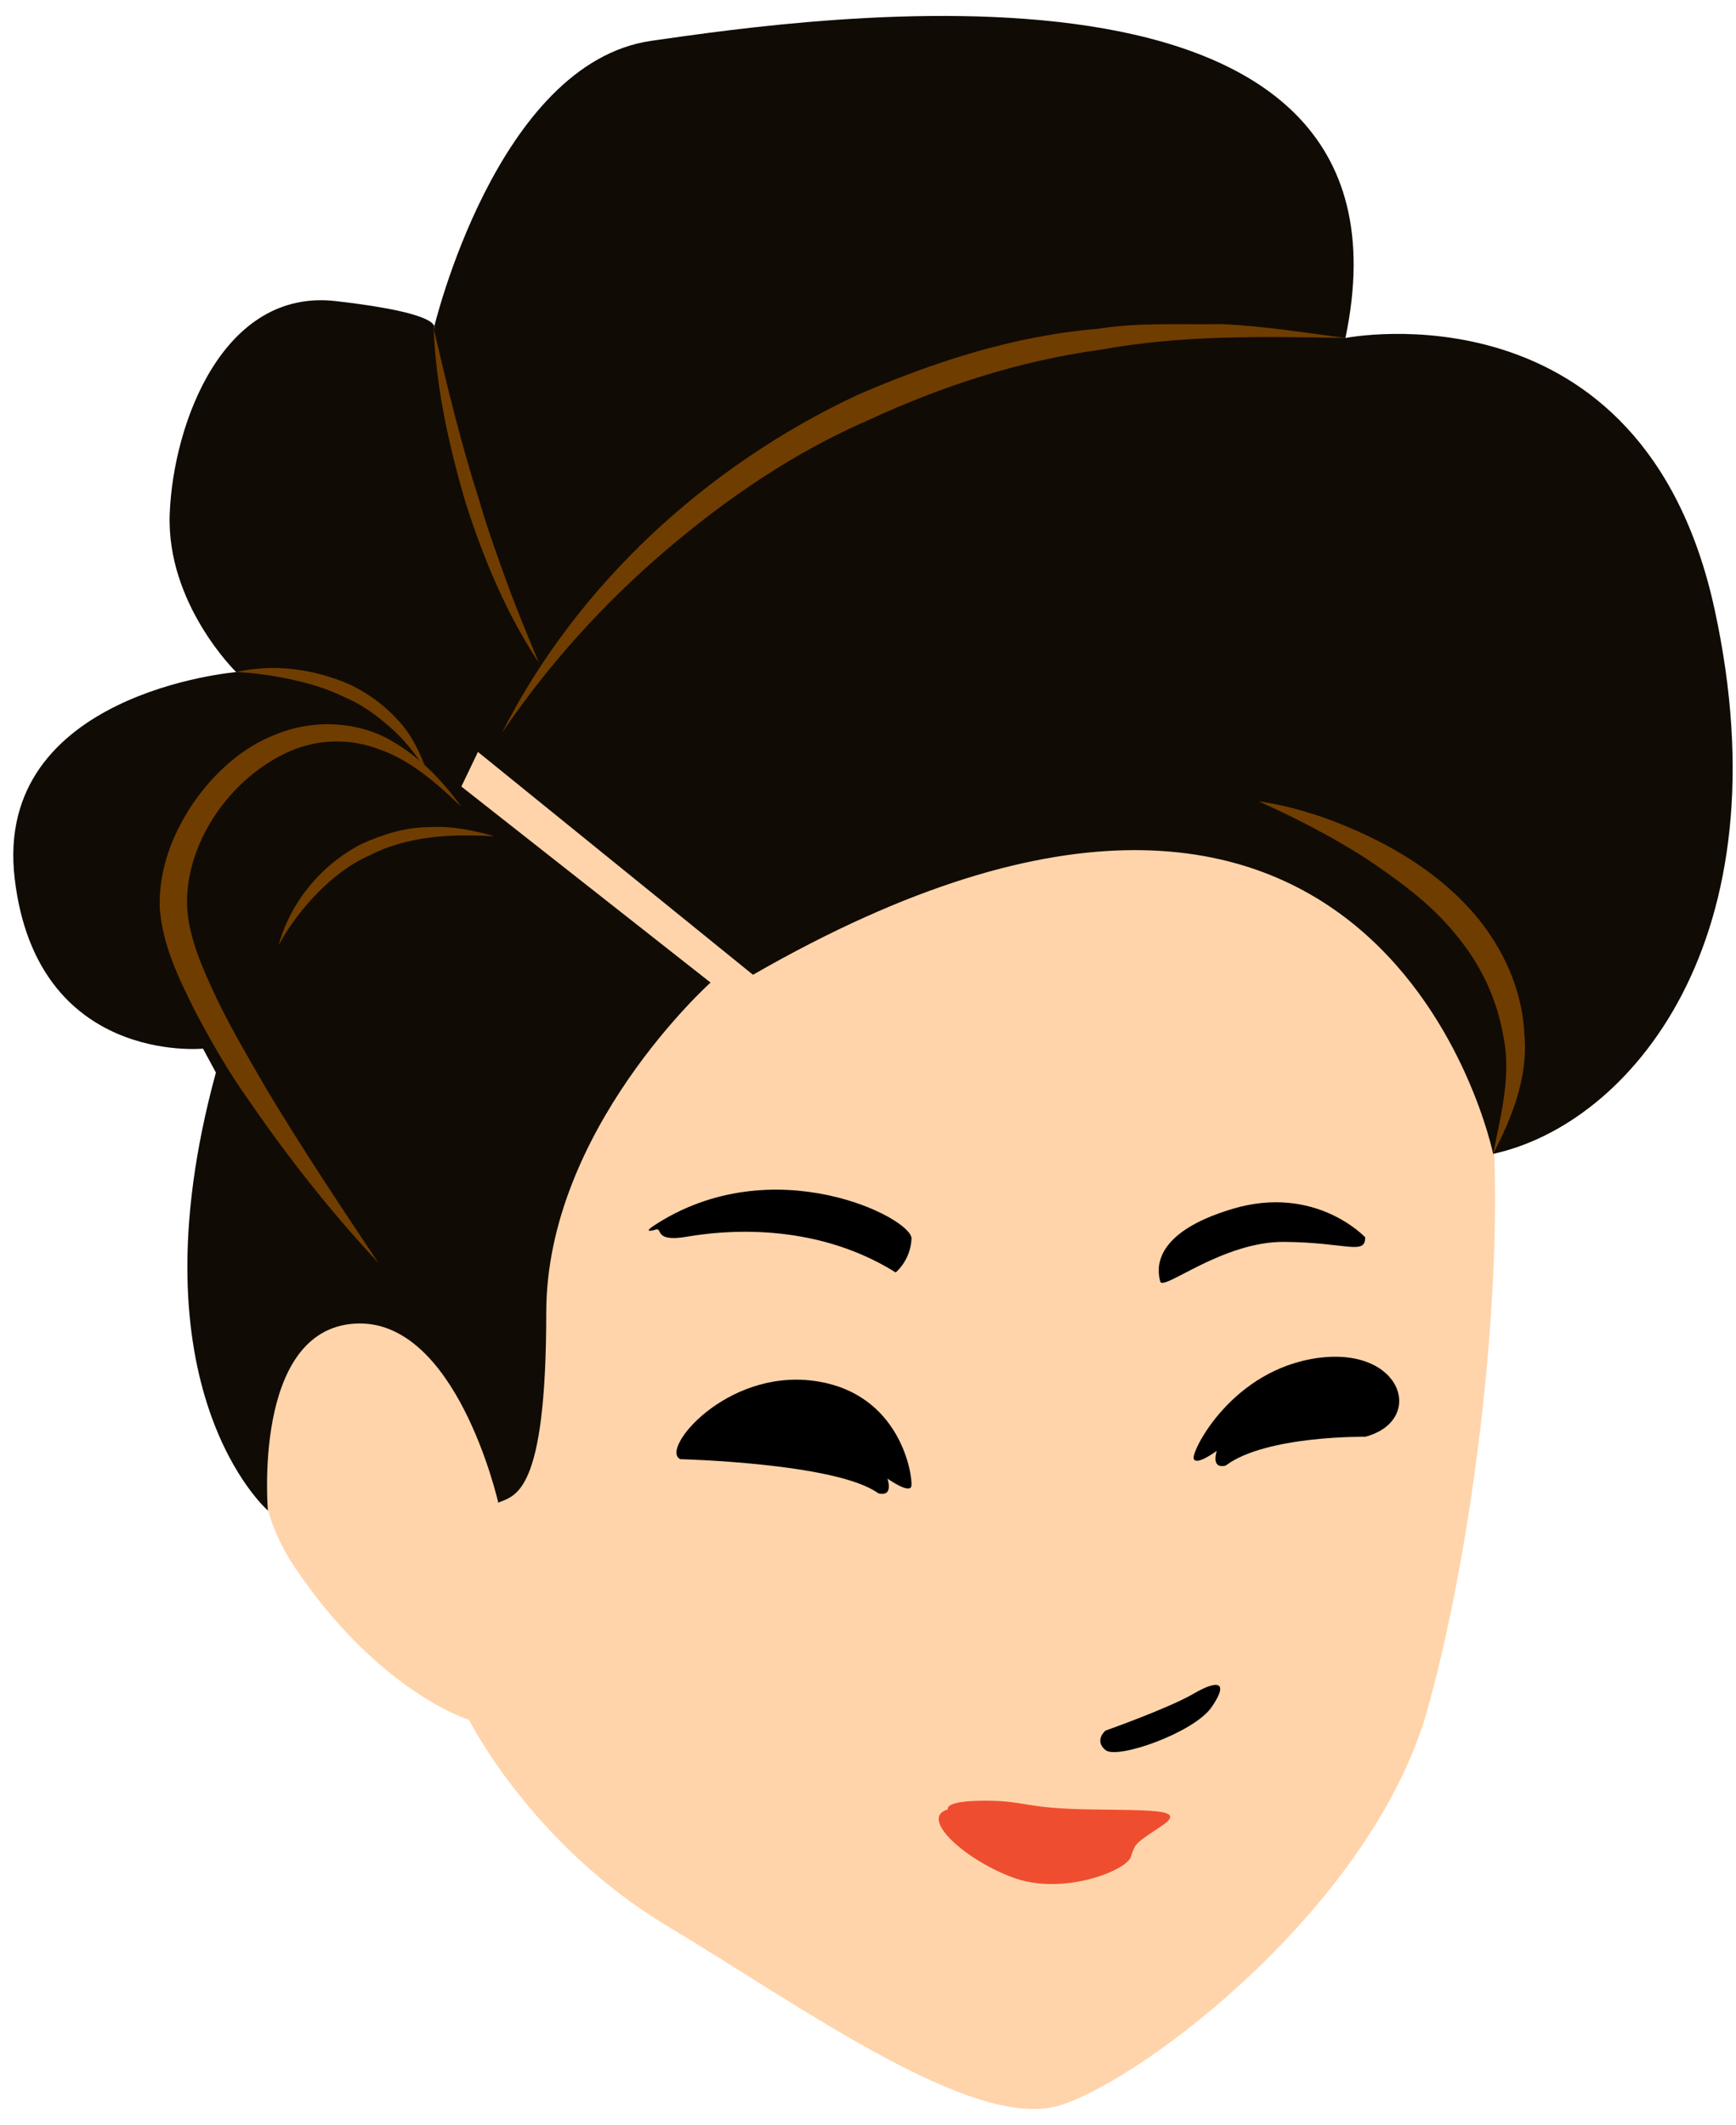 <svg width="31.615px" height="38.695px" viewBox="11.758 0.71 31.615 38.695" fill="none" xmlns="http://www.w3.org/2000/svg"><g id="Female Character/Head/Formal 1"><g id="Group 186"><path id="509:22991" fill-rule="evenodd" clip-rule="evenodd" d="M20.3 32.03C20.3 32.03 21.434 34.298 23.914 35.786C26.394 37.274 29.512 39.542 31.071 39.046C32.631 38.55 36.762 35.384 37.754 31.841C38.746 28.298 39.363 22.392 38.725 19.486C38.088 16.581 34.473 10.486 28.025 10.486C21.575 10.486 15.836 17.289 17.394 24.801C17.394 24.801 15.602 26.999 17.136 29.266C18.67 31.534 20.3 32.03 20.3 32.03" fill="#FFD4AA"/><path id="Fill 59" fill-rule="evenodd" clip-rule="evenodd" d="M24.148 27.282C24.148 27.282 26.995 27.352 27.751 27.902C27.751 27.902 28.028 28 27.921 27.636C27.921 27.636 28.329 27.928 28.356 27.769C28.382 27.609 28.178 26.068 26.575 25.855C24.972 25.643 23.767 27.113 24.148 27.282" fill="black"/><path id="Fill 61" fill-rule="evenodd" clip-rule="evenodd" d="M36.62 26.874C36.62 26.874 34.815 26.848 34.083 27.396C34.083 27.396 33.815 27.494 33.916 27.131C33.916 27.131 33.523 27.423 33.496 27.264C33.471 27.104 34.206 25.652 35.758 25.439C37.31 25.227 37.718 26.585 36.62 26.874" fill="black"/><path id="Fill 63" fill-rule="evenodd" clip-rule="evenodd" d="M31.89 32.225C31.89 32.225 31.677 32.403 31.89 32.579C32.102 32.757 33.502 32.261 33.821 31.8C34.14 31.339 33.951 31.287 33.496 31.552C33.041 31.818 31.89 32.225 31.89 32.225" fill="black"/><path id="Fill 65" fill-rule="evenodd" clip-rule="evenodd" d="M29.02 33.66C29.02 33.66 28.932 33.501 29.693 33.501C30.455 33.501 30.384 33.642 31.624 33.66C32.864 33.678 33.372 33.66 32.888 33.978C32.404 34.298 32.439 34.28 32.351 34.528C32.262 34.776 31.141 35.219 30.257 34.918C29.374 34.616 28.472 33.817 29.02 33.66" fill="#EE4E2F"/><path id="Fill 67" fill-rule="evenodd" clip-rule="evenodd" d="M23.699 23.101C23.834 23.059 23.652 23.337 24.266 23.231C24.88 23.125 26.557 22.936 28.069 23.881C28.069 23.881 28.339 23.668 28.358 23.267C28.375 22.891 25.829 21.604 23.663 23.031C23.515 23.128 23.561 23.144 23.699 23.101" fill="black"/><path id="Fill 69" fill-rule="evenodd" clip-rule="evenodd" d="M36.62 23.242C36.62 23.242 35.722 22.274 34.21 22.722C32.699 23.172 32.839 23.856 32.887 24.046C32.935 24.234 34.021 23.312 35.155 23.325C36.289 23.337 36.62 23.573 36.62 23.242" fill="black"/></g><g id="Group 16"><g id="Group 3"><path id="509:23000" fill-rule="evenodd" clip-rule="evenodd" d="M16.637 28.218C16.637 28.218 14.11 26.024 15.69 20.242L15.455 19.806C15.455 19.806 12.429 20.108 12.026 16.713C11.622 13.319 16.059 12.949 16.059 12.949C16.059 12.949 14.782 11.705 14.849 10.058C14.916 8.411 15.824 5.957 17.874 6.193C19.925 6.428 19.656 6.697 19.656 6.697C19.656 6.697 20.798 1.857 23.622 1.453C26.446 1.05 37.84 -0.664 36.26 6.865C36.26 6.865 41.672 5.789 42.983 11.806C44.293 17.823 41.437 21.184 38.95 21.722C38.95 21.722 36.932 11.873 25.471 18.461L20.462 14.403L20.16 15.033L24.698 18.603C24.698 18.603 21.706 21.284 21.706 24.613C21.706 27.94 21.135 27.94 20.832 28.074C20.832 28.074 20.07 24.689 18.21 24.814C16.35 24.938 16.637 28.218 16.637 28.218Z" fill="#110B05"/></g><path id="Fill 4" fill-rule="evenodd" clip-rule="evenodd" d="M16.832 17.923C17.044 17.142 17.613 16.446 18.36 16.07C18.739 15.903 19.145 15.773 19.561 15.773C19.974 15.746 20.38 15.829 20.765 15.94C19.965 15.888 19.16 15.936 18.473 16.294C18.119 16.452 17.812 16.695 17.538 16.973C17.267 17.252 17.023 17.569 16.832 17.923" fill="#703D00"/><path id="Fill 6" fill-rule="evenodd" clip-rule="evenodd" d="M19.656 6.696C19.901 7.739 20.148 8.772 20.474 9.784C20.62 10.295 20.8 10.795 20.981 11.294C21.161 11.794 21.367 12.284 21.572 12.78C20.978 11.884 20.562 10.88 20.235 9.857C19.934 8.827 19.698 7.771 19.656 6.696" fill="#703D00"/><path id="Fill 8" fill-rule="evenodd" clip-rule="evenodd" d="M20.9 14.055C22.258 11.368 24.62 9.191 27.374 7.902C28.766 7.299 30.236 6.821 31.753 6.698C32.504 6.576 33.265 6.626 34.018 6.612C34.771 6.648 35.519 6.768 36.26 6.865C34.758 6.835 33.265 6.81 31.804 7.078C30.337 7.276 28.918 7.738 27.585 8.355C26.23 8.941 24.997 9.781 23.873 10.741C22.748 11.702 21.741 12.814 20.9 14.055" fill="#703D00"/><path id="Fill 10" fill-rule="evenodd" clip-rule="evenodd" d="M34.68 15.302C35.423 15.411 36.138 15.667 36.816 16.005C37.493 16.345 38.134 16.792 38.639 17.392C39.139 17.99 39.483 18.75 39.518 19.535C39.594 20.328 39.288 21.07 38.95 21.722C39.097 20.99 39.284 20.274 39.135 19.574C39.016 18.886 38.713 18.249 38.258 17.714C37.814 17.167 37.227 16.739 36.626 16.337C36.015 15.946 35.361 15.608 34.68 15.302" fill="#703D00"/><path id="Fill 12" fill-rule="evenodd" clip-rule="evenodd" d="M18.647 23.704C17.786 22.783 17.005 21.79 16.289 20.748C15.92 20.232 15.605 19.68 15.306 19.114C15.024 18.542 14.727 17.959 14.667 17.254C14.643 16.546 14.901 15.892 15.271 15.343C15.648 14.798 16.158 14.32 16.793 14.079C17.417 13.825 18.152 13.838 18.748 14.125C19.34 14.422 19.792 14.895 20.161 15.402C19.706 14.968 19.23 14.55 18.655 14.352C18.092 14.136 17.466 14.175 16.943 14.433C15.905 14.935 15.121 16.102 15.166 17.223C15.192 17.778 15.452 18.362 15.713 18.912C15.981 19.467 16.298 20.002 16.611 20.542C17.251 21.613 17.948 22.657 18.647 23.704" fill="#703D00"/><path id="Fill 14" fill-rule="evenodd" clip-rule="evenodd" d="M16.059 12.948C16.745 12.792 17.481 12.89 18.136 13.179C18.459 13.335 18.758 13.55 18.997 13.816C19.248 14.074 19.402 14.405 19.522 14.729C19.318 14.445 19.119 14.169 18.861 13.952C18.612 13.731 18.339 13.533 18.03 13.405C17.733 13.256 17.409 13.16 17.079 13.086C16.747 13.016 16.408 12.963 16.059 12.948" fill="#703D00"/></g></g></svg>